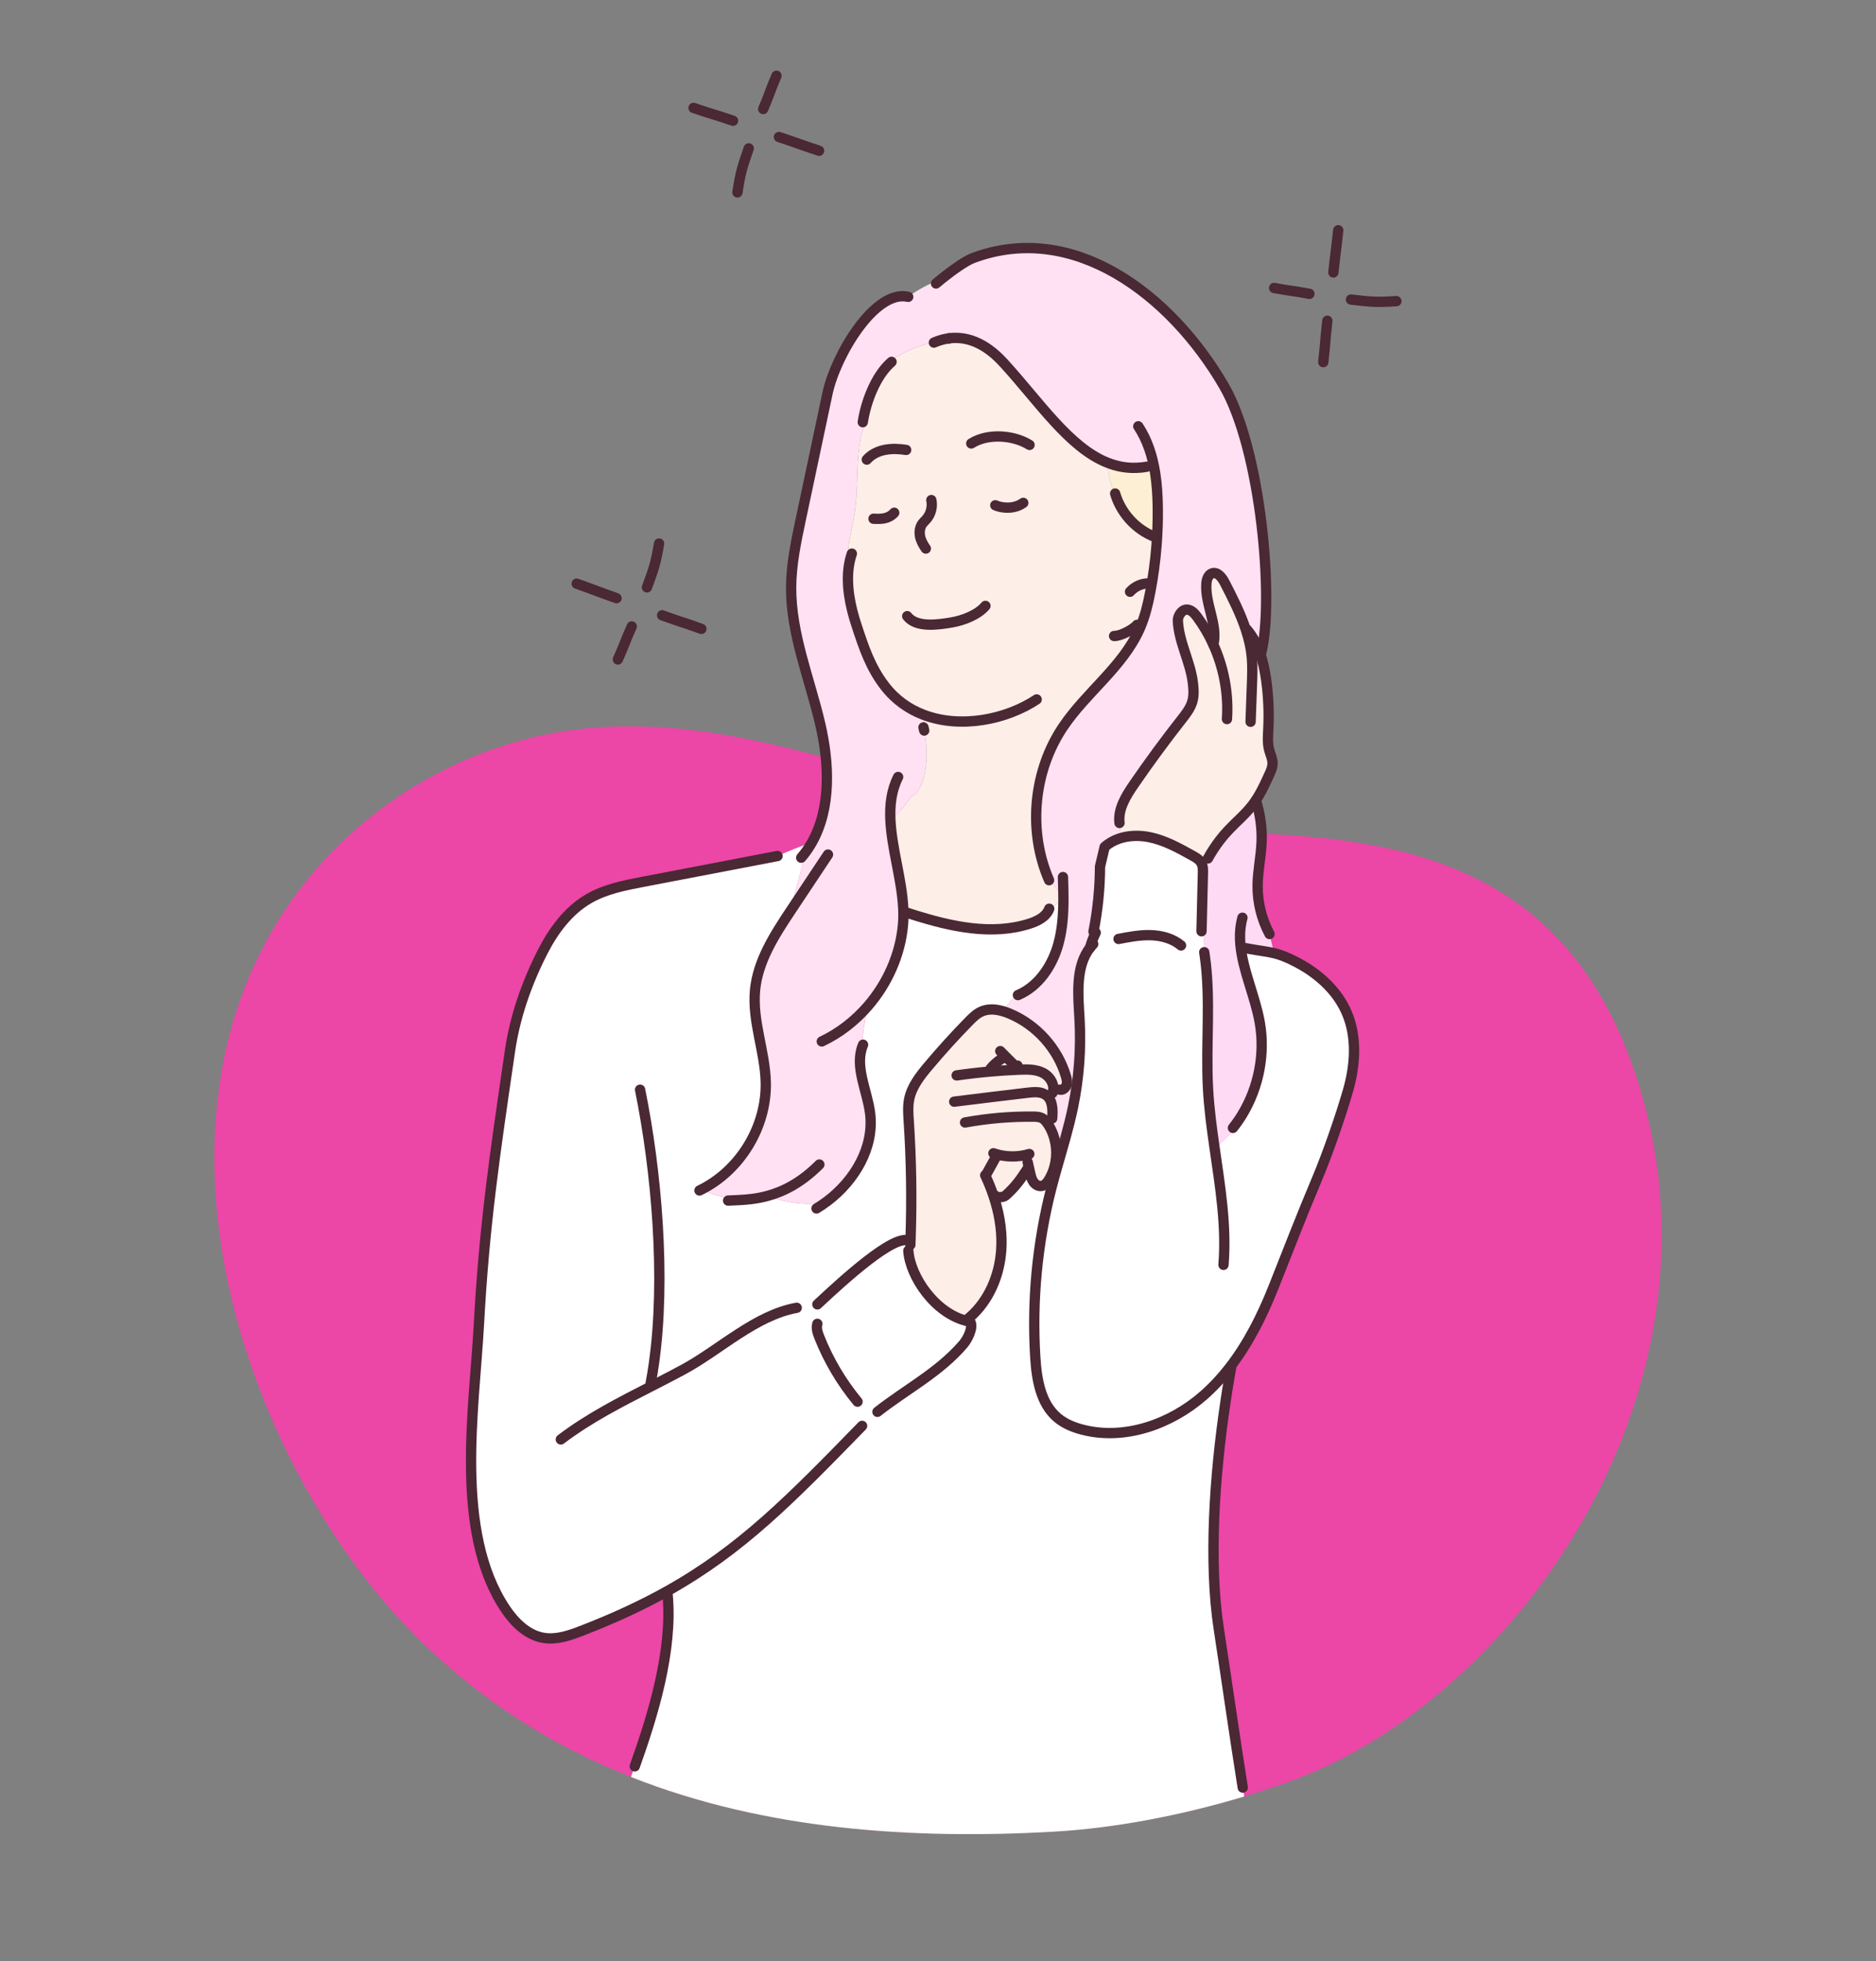 <?xml version="1.0" encoding="UTF-8"?>
<svg xmlns="http://www.w3.org/2000/svg" version="1.1" viewBox="0 0 2550.29 2664.8">
  <rect x="0" y="0" width="2550.29" height="2664.8" fill="#808080" stroke="none"/>
  <defs>
    <style>
      .cls-1, .cls-2 {
        fill: none;
      }

      .cls-3 {
        fill: #fdeee8;
      }

      .cls-4 {
        fill: #ec46a7;
      }

      .cls-5 {
        fill: #ffdaf5;
      }

      .cls-6 {
        fill: #ffe1f3;
      }

      .cls-7 {
        fill: #fff;
      }

      .cls-2 {
        stroke: #4a2834;
        stroke-linecap: round;
        stroke-linejoin: round;
        stroke-width: 14px;
      }

      .cls-8 {
        fill: #fcefd4;
      }
    </style>
  </defs>
  <!-- Generator: Adobe Illustrator 28.7.2, SVG Export Plug-In . SVG Version: 1.2.0 Build 154)  -->
  <g>
    <g id="Layer_1">
      <g id="Layer_1-2" data-name="Layer_1">
        <g>
          <path class="cls-4" d="M1753.55,2420.43c302.41-108.91,594.34-518.54,479.95-927.42-102.14-365.1-394.72-359.73-653.62-363.36-270.17-3.77-529.09-173.21-800.12-137.92-199.45,25.98-405.4,171.15-468.33,416.46-74.99,292.36,71.51,634.42,256.84,818.1,241.01,238.87,565.38,279.13,863.04,262.51,102.96-5.75,218.46-31,322.24-68.38h0Z"/>
          <g>
            <g>
              <path class="cls-7" d="M1635.74,1896.47c-44.64,38.89-107.06,60.96-164.36,46.08-12.06-3.13-23.92-7.93-33.5-15.92-23.33-19.36-28.63-52.64-30.48-82.9-4.69-76.79,2.69-154.29,21.75-228.82,2.45-9.59,5.12-19.12,7.83-28.65l-3.52-1.01c-1.66,6.17-4.15,12.1-7.46,17.58-2.39,3.97-5.68,8.01-10.28,8.64-4.33.61-8.54-2.14-10.98-5.75-2.45-3.63-3.44-7.98-4.41-12.24-.25-1.13-.52-2.28-.77-3.4-1.54.47-3.13.83-4.76,1.06-8.46,13.01-15.48,22.3-27.68,33.25-2.79,2.53-12.04,3.42-14.09.27l-2.25.75c.97,2.89,1.87,5.79,2.71,8.7,6.13,21.1,9.15,42.99,7.62,64.89-2.37,34.2-16.73,68.29-42.54,90.77-.91,1.82-1.8,3.63-2.73,5.46-44.55-9.85-78.73-60.82-81.02-95.85l-3.72-.81c1.19-5.66,3.54-11.09,6.78-15.9,1.84-53.09,1.01-106.25-2.48-159.24-.65-9.87-1.38-19.87.52-29.58,3.4-17.34,14.81-31.87,26.18-45.38,17.5-20.8,35.77-40.96,54.81-60.37,5.2-5.32,10.62-10.71,17.42-13.68,7.77-3.42,16.41-3.34,24.82-1.46l4.87-.18c5.48-7.87,11.72-15.2,18.62-21.85l1.17,1.22c28.13-11.86,46.82-39.94,54.96-69.36,5.48-19.83,6.86-40.42,6.88-61.07-.09-.16-.2-.34-.32-.5-5.86,5.32-12.28,10.03-19.14,14.02-4.19,10.62-15.74,16.39-26.67,19.87-51.33,16.37-106.86,3.99-158.49-12.31-4.6-2.69-9-5.68-13.15-9.02.41,7.53.36,14.97-.27,22.3-3.54,40.89-21.01,80.12-47.86,111.1-3.52,18.05-7.75,36.02-7.04,53.86-11.23,28.97,6.36,60.87,10.19,91.98,5.66,45.99-20.76,90.79-58.11,119.05-24.5,7.51-57.78,2.1-81.2-7.1-7.39,2.03-14.47,3.32-21.12,4.17l-.06-.47c-23.25,1.92-46.98-2.23-68.21-11.92l-.29-.57c53.03-26.94,88.42-85.69,87.13-145.18-.93-42.23-18.6-83.44-14.59-125.47,3.81-39.97,26.65-75.23,48.9-108.68l-.79-.52c5.79-21.93,11.59-43.89,17.36-65.82,1.19-4.53,2.57-9.31,5.14-13.09l-.93-.65c2.84-3.97,5.43-8.05,7.79-12.24-11.77,3.86-33.21,12.36-47.63,18.82-60.64,11.63-121.33,23.27-181.98,34.88-25.45,4.89-51.47,9.96-73.9,22.95-28,16.23-48.04,43.51-62.76,72.34-21.44,42.07-37.43,87.47-44.27,134.15-21.1,143.76-35.06,238.45-42.23,370.89-6.25,115.54-34.15,282.7,35.8,387.35,12.51,18.74,30.03,36.09,52.26,39.7,17.6,2.84,35.28-3.36,51.92-9.79,44.43-17.2,82.42-34.94,116.53-54.04.29,1.82.57,3.65.79,5.5l-.81.12c7.37,81.11-23.63,174.84-49.57,246.27-.1.27-.19.54-.29.84,183.01,72.43,383.71,84.99,573.55,74.38,82.78-4.63,173.66-21.86,260.04-47.87-11.51-71.07-24.75-164.27-34.45-227.3-14.09-91.5-5.86-208.71,8.84-307.45,1.7-11.54,3.5-22.82,5.36-33.77.04-4.6.09-9.17.16-13.76-10.64,13.66-22.44,26.38-35.53,37.8h-.03ZM885.98,1883.31l-1.58-3.09c1.72-8.86,3.2-17.95,4.51-27.23,4.21,7.49,7.55,15.46,9.9,23.71-4.27,2.21-8.54,4.39-12.83,6.6h0Z"/>
              <path class="cls-1" d="M1445.3,1221.18c.12.16.22.34.32.5v-.77c-.09.09-.2.2-.32.27Z"/>
              <path class="cls-1" d="M1276.59,462.85c4.6-1.11,9.2-2.16,13.78-3.18-4.45.59-9.04,1.62-13.78,3.18Z"/>
              <path class="cls-5" d="M1670.02,1127.91c-7.85,8.32-14.93,17.4-21.08,27.05-5.75,5.16-11.49,10.34-17.22,15.54.54.7,1.01,1.42,1.44,2.21,2.28,4.23,2.23,9.29,2.1,14.11-.57,23.49-1.13,46.98-1.7,70.45l2.63.06c-.38,13.55.45,27.12,2.43,40.53l-.93.14c8.64,59.63,1.22,120.49,4.47,180.73,1.44,27.05,5.05,53.99,8.93,80.91,16.23-11.43,29.38-27.21,37.65-45.27,22.46-37.01,31.29-82.29,23.81-124.96-6.23-35.51-23.11-70.68-26.31-105.64,3.86,1.78,7.69,3.56,11.52,5.36,15.31,2.79,24.73,3.68,34.27,5.97-1.72-6.78-4.13-17.22-6.23-25.94,0,0-.02-.02,0-.04-10.82-20.25-16.47-43.24-16.21-66.21.2-19.41,4.53-38.57,5.38-57.99.85-19.32-1.76-38.79-7.73-57.22l-.16-.12c-1.46,2.21-3.02,4.39-4.67,6.52-9.53,12.38-21.71,22.4-32.42,33.79h.01Z"/>
              <path class="cls-7" d="M1830.99,1376.42c-12.91-30.33-38.93-53.7-68.17-68.94-13.35-6.96-22.12-10.24-30.77-12.36-9.53-2.3-18.96-3.18-34.27-5.97-3.83-1.8-7.67-3.58-11.52-5.36,3.2,34.96,20.09,70.13,26.31,105.64,7.49,42.67-1.35,87.94-23.81,124.96-8.27,18.05-21.41,33.83-37.65,45.27-3.88-26.91-7.49-53.86-8.93-80.91-3.24-60.24,4.17-121.1-4.47-180.73l.93-.14c-1.98-13.41-2.82-26.99-2.43-40.53l-2.63-.06c.57-23.47,1.13-46.96,1.7-70.45.14-4.82.18-9.87-2.1-14.11-.43-.79-.91-1.51-1.44-2.21-2.69-3.38-6.68-5.66-10.48-7.77-18.76-10.46-37.9-21.06-58.96-25.27-13.44-2.69-27.96-2.37-40.81,1.98-7.28,2.45-14.04,6.2-19.79,11.41l-6.31,26.63c-.12,29.62-3.09,59.27-8.84,88.32l3,1.49c-3.24,6.54-5.81,13.37-7.69,20.4,0,.02-.02.02-.02.02-20.11,25.84-16.12,64.02-14.25,97.59,2.21,39.68-.77,79.64-8.8,118.59-5.75,27.84-14.04,55.05-21.83,82.39-2.71,9.53-5.36,19.08-7.83,28.65-19.08,74.53-26.44,152.04-21.75,228.82,1.84,30.25,7.14,63.53,30.48,82.9,9.59,7.98,21.44,12.79,33.5,15.92,57.3,14.88,119.73-7.19,164.36-46.08,13.09-11.43,24.89-24.14,35.53-37.8,25.59-32.8,44.64-70.98,60.1-109.83,21.89-55.01,36.36-93.22,59.38-147.77,13.96-33.12,31.79-84.43,41.73-118.96,9.94-34.54,12.6-72.64-1.49-105.68l.03-.04Z"/>
              <path class="cls-8" d="M1522.43,686.65c7.06,13.6,17.6,25.41,30.33,33.93l-.09.16c4.82,8.3,11.57,15.46,19.52,20.86,1.4-17.52,1.96-35.1,1.72-52.69-.22-15.31-1.13-30.88-3.52-46.08-6.6-2.51-13.23-5-19.83-7.51-16.21,1.51-31.2-1.08-45.34-6.74,1.7,20.27,7.55,40.17,17.09,58.14l.14-.06h-.02Z"/>
              <path class="cls-3" d="M1445.02,987.89c31.26-46.66,80.49-81.22,103.66-132.17.57-1.19,1.08-2.39,1.6-3.6,6.47-15.22,10.32-31.38,13.44-47.61,4.01-20.8,6.84-41.82,8.48-62.92-7.95-5.38-14.69-12.56-19.52-20.86l.09-.16c-12.71-8.52-23.27-20.33-30.33-33.93l-.14.06c-9.53-17.97-15.4-37.88-17.09-58.14-51.86-20.68-92.39-82.44-140.6-135.2-13.23-14.47-39.03-38.24-74.19-33.71h-.04c-4.57,1.01-9.17,2.08-13.78,3.18-23.47,5.66-46.8,13.01-65.42,27.78l.83,1.06c-21.83,18.69-35.12,55.16-39.11,81.97l3.4,1.44c-15.4,38.14-7.89,81.9-14.54,122.75-3.88,23.78-12.51,48.78-7.85,71.65-3.83,26.15,2,54.47,10.22,79.49,10.06,30.66,19.04,57.85,38.77,83.36,14.43,18.67,32.55,31.24,52.44,38.82,1.24,6.98.79,14.29,1.08,21.46v.02c4.73,22.38,7.06,69.62-14.75,88.98l-1.76-1.15c-8.05,12.6-18.01,23.98-29.48,33.55,1.8,38.77,15.44,80.43,17.44,119.7,4.15,3.34,8.54,6.33,13.15,9.02,51.62,16.3,107.15,28.67,158.49,12.31,10.93-3.48,22.48-9.25,26.67-19.87,6.86-3.99,13.28-8.7,19.14-14.02-6.4-10.66-14.47-21.39-21.87-31.74-25.72-65.33-17.54-143.15,21.57-201.54h.03Z"/>
              <path class="cls-3" d="M1693.65,855.72c-7.26-22.18-18.13-43.44-28.88-64.27-3.5-6.76-9.59-14.73-16.86-12.44-5.48,1.72-7.53,8.36-7.93,14.09-1.94,27.91,15.74,55.46,9.53,82.76l-.04.02c-5.95-13.21-13.3-25.82-21.91-37.49-3.38-4.6-7.55-9.4-13.21-10.06-7.75-.85-13.37,8.97-13.12,14.93,1.22,28.72,16.51,55.03,20.2,82.98,1.17,8.9,1.98,18.13-.47,26.76-2.66,9.33-8.84,17.18-14.83,24.8-22.52,28.67-44.09,58.05-64.75,88.1-10.78,15.72-21.77,33.43-19.48,52.32l1.24.09c-.57,7.04-1.11,14.09-1.64,21.12,12.85-4.35,27.37-4.67,40.81-1.98,21.06,4.21,40.2,14.81,58.96,25.27,3.81,2.12,7.79,4.39,10.48,7.77,5.73-5.18,11.47-10.38,17.22-15.54,6.15-9.65,13.23-18.74,21.08-27.05,10.71-11.39,22.88-21.41,32.42-33.79,1.64-2.12,3.2-4.31,4.67-6.52,1.17-1.76,2.3-3.56,3.4-5.36,5.68-9.47,10.32-19.61,14.93-29.66,2.19-4.82,4.45-9.85,4.51-15.15.06-6.33-2.95-12.22-4.57-18.33-2.51-9.45-1.64-19.41-1.15-29.2,1.06-21.89.09-43.89-2.89-65.6-1.74-12.56-4.29-25.27-8.5-37.19-4.11-11.63-9.79-22.5-17.83-31.81l-1.35.43h-.02Z"/>
              <path class="cls-6" d="M1097.03,1157.33c-2.57,3.79-3.95,8.56-5.14,13.09-5.77,21.93-11.57,43.89-17.36,65.82l.79.52c-22.25,33.45-45.08,68.71-48.9,108.68-4.01,42.04,13.66,83.26,14.59,125.47,1.29,59.49-34.11,118.24-87.13,145.18l.29.57c21.24,9.69,44.98,13.84,68.21,11.92l.06.47c6.65-.85,13.73-2.14,21.12-4.17,23.43,9.2,56.7,14.61,81.2,7.1,37.35-28.27,63.78-73.06,58.11-119.05-3.83-31.12-21.41-63.01-10.19-91.98-.73-17.83,3.52-35.8,7.04-53.86,26.85-30.98,44.32-70.2,47.86-111.1.63-7.33.67-14.77.27-22.3-2-39.27-15.64-80.93-17.44-119.7,11.47-9.55,21.44-20.94,29.48-33.55l1.76,1.15c21.8-19.36,19.48-66.59,14.75-88.98v-.02c-.29-7.17.16-14.47-1.08-21.46-19.89-7.57-38-20.15-52.44-38.82-19.73-25.52-28.72-52.71-38.77-83.36-8.21-25.03-14.04-53.34-10.22-79.49-4.67-22.86,3.97-47.86,7.85-71.65,6.65-40.85-.85-84.6,14.54-122.75l-3.4-1.44c3.99-26.81,17.3-63.28,39.11-81.97l-.83-1.06c18.62-14.77,41.95-22.12,65.42-27.78,4.73-1.56,9.33-2.59,13.78-3.18h.04c35.17-4.53,60.96,19.23,74.19,33.71,48.22,52.75,88.75,114.52,140.6,135.2,14.14,5.66,29.13,8.25,45.34,6.74,6.6,2.51,13.23,5,19.83,7.51,2.39,15.2,3.29,30.77,3.52,46.08.25,17.58-.32,35.17-1.72,52.69-1.64,21.1-4.47,42.11-8.48,62.92-3.11,16.23-6.96,32.39-13.44,47.61-.52,1.22-1.03,2.41-1.6,3.6-23.17,50.95-72.39,85.51-103.66,132.17-39.11,58.39-47.3,136.21-21.57,201.54,7.39,10.34,15.46,21.08,21.87,31.74.12-.06.22-.18.32-.27v.77c-.02,20.65-1.4,41.23-6.88,61.07-8.14,29.42-26.83,57.51-54.96,69.36l-1.17-1.22c-6.9,6.65-13.15,13.98-18.62,21.85l-4.87.18c4.69,1.03,9.31,2.61,13.68,4.47,36.12,15.13,64.81,46.96,76.1,84.45,1.22,3.99,2.23,8.27,1.06,12.28-1.15,4.01-5.24,7.46-9.29,6.45l-1.11-.22c-1.9,9.15-4.92,18.08-8.97,26.51-.18.43-.41.85-.61,1.29-2.51,5.08-5.7,10.22-10.19,13.46,1.87,1.7,3.42,3.79,4.82,5.91,1.6,2.43,3.02,4.98,4.29,7.59,7.44,15.42,8.97,33.61,4.53,50.16l3.52,1.01c7.77-27.34,16.07-54.55,21.83-82.39,8.03-38.93,11-78.91,8.8-118.59-1.87-33.57-5.86-71.75,14.25-97.59,0,0,.02,0,.02-.02,1.87-7.04,4.44-13.86,7.69-20.4l-3-1.49c5.75-29.06,8.72-58.7,8.84-88.32l6.31-26.63c5.75-5.2,12.51-8.95,19.79-11.41.54-7.04,1.08-14.09,1.64-21.12l-1.24-.09c-2.3-18.9,8.7-36.61,19.48-52.32,20.65-30.05,42.23-59.43,64.75-88.1,5.99-7.62,12.18-15.46,14.83-24.8,2.45-8.64,1.64-17.85.47-26.76-3.7-27.96-18.98-54.26-20.2-82.98-.25-5.95,5.36-15.78,13.12-14.93,5.66.65,9.83,5.46,13.21,10.06,8.62,11.68,15.96,24.28,21.91,37.49l.04-.02c6.2-27.3-11.47-54.85-9.53-82.76.41-5.73,2.45-12.38,7.93-14.09,7.28-2.28,13.37,5.68,16.86,12.44,10.75,20.83,21.61,42.09,28.88,64.27l1.35-.43c8.05,9.31,13.73,20.17,17.83,31.81l1.84-.65c17.52-70.56-.02-274.83-51.09-362.51-72.05-123.65-204.42-224.45-340.96-173.24-10.28,3.88-28.47,16.91-42.79,28.41-16.07,6.05-31.36,14.2-45.34,24.22-45.34-10.4-98.66,79.7-109.59,131.2-12.1,57.04-24.22,114.07-36.3,171.11-6.43,30.29-12.89,60.87-13.15,91.84-.47,63.62,25.03,124.13,39.52,186.07,12.49,53.48,15.1,114.26-11.11,160.9-2.37,4.19-4.96,8.27-7.79,12.24l.93.65.03.02Z"/>
              <path class="cls-3" d="M1379.39,1447.84c-4.53-4.53-9.04-9.04-13.55-13.57l-4.62,4.62c-5.44,3.58-10.34,7.95-14.54,12.95l.34,4.06c11.72-1.03,23.47-1.8,35.21-2.3l-.22-4.65c-.85,0-1.98-.45-2.61-1.11h0Z"/>
              <path class="cls-3" d="M1428.91,1535.1c-1.26-2.61-2.69-5.16-4.29-7.59-1.4-2.12-2.95-4.21-4.82-5.91,4.49-3.24,7.69-8.38,10.19-13.46.2-.43.43-.85.61-1.29,4.06-8.43,7.08-17.36,8.97-26.51l1.11.22c4.06,1.01,8.14-2.43,9.29-6.45,1.17-4.01.16-8.3-1.06-12.28-11.29-37.49-40-69.32-76.1-84.45-4.37-1.84-9-3.42-13.68-4.47-8.41-1.87-17.04-1.96-24.82,1.46-6.8,2.98-12.22,8.36-17.42,13.68-19.02,19.41-37.31,39.56-54.81,60.37-11.37,13.5-22.77,28.04-26.18,45.38-1.9,9.71-1.17,19.71-.52,29.58,3.5,53,4.33,106.16,2.48,159.24-3.24,4.8-5.59,10.24-6.78,15.9l3.72.81c2.3,35.03,36.48,86.01,81.02,95.85.93-1.82,1.82-3.63,2.73-5.46,25.82-22.48,40.17-56.56,42.54-90.77,1.54-21.89-1.49-43.78-7.62-64.89-.83-2.91-1.74-5.81-2.71-8.7l2.25-.75c2.05,3.16,11.29,2.25,14.09-.27,12.2-10.95,19.23-20.25,27.68-33.25,1.62-.22,3.22-.59,4.76-1.06.25,1.13.52,2.28.77,3.4.97,4.27,1.96,8.62,4.41,12.24,2.43,3.6,6.65,6.36,10.98,5.75,4.6-.63,7.89-4.67,10.28-8.64,3.32-5.48,5.79-11.41,7.46-17.58,4.44-16.55,2.91-34.74-4.53-50.16v.02ZM1347.02,1455.88l-.34-4.06c4.19-4.98,9.11-9.35,14.54-12.95l4.62-4.62c4.51,4.53,9.02,9.04,13.55,13.57.63.65,1.76,1.11,2.61,1.11l.22,4.65c-11.74.5-23.49,1.26-35.21,2.3h0Z"/>
              <path class="cls-7" d="M884.4,1880.22l1.58,3.09c4.29-2.21,8.56-4.39,12.83-6.6-2.35-8.25-5.68-16.23-9.9-23.71-1.31,9.29-2.79,18.37-4.51,27.23h0Z"/>
            </g>
            <g>
              <path class="cls-2" d="M1187.48,704.84c10.55.59,20.47.36,28.16-8.14"/>
              <path class="cls-2" d="M1353.01,686.57c9.09,3.95,25.39,5.77,38.08-3.29"/>
              <path class="cls-2" d="M1266.09,679.47c1.96,9.2-.7,19.23-6.94,26.24-1.7,1.9-3.6,3.58-5.12,5.61-3.65,4.92-4.49,11.54-3.27,17.56,1.22,5.99,4.29,11.47,7.85,16.47"/>
              <path class="cls-2" d="M1233.29,837.23c12.02,15.62,40.15,12.06,60.89,8.43,15.28-2.66,35.19-10.16,45.47-22.4"/>
              <path class="cls-2" d="M1178.35,624.51c13.12-14.59,34.15-16.25,53.52-13.17"/>
              <path class="cls-2" d="M1320.35,602.56c22.4-14.16,57.2-11.65,79.26,1.98"/>
              <path class="cls-2" d="M1158.04,752.25c-1.92,5.61-3.27,11.37-4.13,17.24-3.83,26.15,2,54.47,10.22,79.49,10.06,30.66,19.04,57.85,38.77,83.36,14.43,18.67,32.55,31.24,52.44,38.82,50.97,19.5,113.39,6.25,153.96-20.78"/>
              <path class="cls-2" d="M1255.4,988.35c.34,1.29.7,2.73,1.01,4.29"/>
              <path class="cls-2" d="M1172.89,573.66c3.99-26.81,17.3-63.28,39.11-81.97"/>
              <path class="cls-2" d="M1234.66,403.34s-.09-.02-.14-.02c-45.34-10.4-98.66,79.7-109.59,131.2-12.1,57.04-24.22,114.07-36.3,171.11-6.43,30.29-12.89,60.87-13.15,91.84-.47,63.62,25.03,124.13,39.52,186.07,12.49,53.48,15.1,114.26-11.11,160.9-2.37,4.19-4.96,8.27-7.81,12.24-2.16,3-4.47,5.91-6.9,8.74"/>
              <path class="cls-2" d="M1272.46,385.19c2.28-1.94,4.78-3.99,7.39-6.09,14.31-11.49,32.51-24.53,42.79-28.41,136.52-51.19,268.9,49.59,340.96,173.24,51.07,87.67,68.6,291.94,51.09,362.51"/>
              <path class="cls-2" d="M1290.41,459.67c35.17-4.53,60.96,19.23,74.19,33.71,48.22,52.75,88.75,114.52,140.6,135.2,14.14,5.66,29.13,8.25,45.34,6.74,2.73-.25,5.5-.61,8.32-1.11"/>
              <path class="cls-2" d="M1269.55,465.51c2.37-1.01,4.71-1.92,7.04-2.66,4.73-1.56,9.33-2.59,13.78-3.18"/>
              <path class="cls-2" d="M1514.52,864.16c8.52.38,25.72-8.68,31.29-15.15"/>
              <path class="cls-2" d="M1515.96,670.57c1.62,5.57,3.79,10.95,6.47,16.07,7.06,13.6,17.6,25.41,30.33,33.93,4.44,3,9.15,5.57,14.06,7.69"/>
              <path class="cls-2" d="M1547.41,579.25c12.58,19.02,19.41,40.91,22.97,63.57,2.39,15.2,3.29,30.77,3.52,46.08.25,17.58-.32,35.17-1.72,52.69-1.64,21.1-4.47,42.11-8.48,62.92-3.11,16.23-6.96,32.39-13.44,47.61-.52,1.22-1.03,2.41-1.6,3.6-23.17,50.95-72.39,85.51-103.66,132.17-39.11,58.39-47.3,136.21-21.57,201.54.85,2.21,1.76,4.39,2.71,6.58"/>
              <path class="cls-2" d="M1536.19,804.05c6.05-6.84,14.97-11.03,24.08-11.33"/>
              <path class="cls-2" d="M1125.61,1161.15c-16.68,25.09-33.37,50.18-50.04,75.25-.09.14-.18.25-.25.38-22.25,33.45-45.08,68.71-48.9,108.68-4.01,42.04,13.66,83.26,14.59,125.47,1.29,59.49-34.11,118.24-87.13,145.18-.99.52-1.98,1.01-3,1.49"/>
              <path class="cls-2" d="M989.79,1631.3c9.11-.52,20.17-.59,32.66-2.21,6.65-.85,13.73-2.14,21.12-4.17,21.31-5.79,45.36-17.65,70.31-42.61"/>
              <path class="cls-2" d="M1220.95,1055.73c-9.15,18.11-11.49,37.78-10.52,58.3,1.8,38.77,15.44,80.43,17.44,119.7.41,7.53.36,14.97-.27,22.3-3.54,40.89-21.01,80.12-47.86,111.1-17.36,20.01-38.62,36.59-62.58,47.97"/>
              <path class="cls-2" d="M1173.27,1419.52c-.2.5-.41.97-.57,1.46-11.23,28.97,6.36,60.87,10.19,91.98,5.66,45.99-20.76,90.79-58.11,119.05-4.78,3.6-9.71,6.94-14.81,9.99"/>
              <path class="cls-2" d="M1237.54,1691.48c.12-2.95.22-5.89.32-8.84,1.84-53.09,1.01-106.25-2.48-159.24-.65-9.87-1.38-19.87.52-29.58,3.4-17.34,14.81-31.87,26.18-45.38,17.5-20.8,35.77-40.96,54.81-60.37,5.2-5.32,10.62-10.71,17.42-13.68,7.77-3.42,16.41-3.34,24.82-1.46,4.69,1.03,9.31,2.61,13.68,4.47,36.12,15.13,64.81,46.96,76.1,84.45,1.22,3.99,2.23,8.27,1.06,12.28-1.15,4.01-5.22,7.46-9.29,6.45"/>
              <path class="cls-2" d="M1300.49,1461.24c15.46-2.23,30.98-4.01,46.53-5.36,11.72-1.03,23.47-1.8,35.21-2.3,1.22-.09,2.45-.14,3.68-.18,10.98-.43,22.52-.54,32.28,4.55,9.74,5.1,16.75,17.16,12.49,27.3"/>
              <path class="cls-2" d="M1297.17,1496.89c33.39-4.17,66.79-8.21,100.2-12.16,8.46-.99,17.85-1.76,24.71,3.32,5.84,4.33,7.98,11.33,8.52,18.8.32,4.27.14,8.68-.18,12.83"/>
              <path class="cls-2" d="M1311.9,1525.2c30.59-5.61,61.75-8.27,92.86-7.95,3.97.04,8.07.18,11.61,1.94,1.26.63,2.41,1.46,3.44,2.41,1.87,1.7,3.42,3.79,4.82,5.91,1.6,2.43,3.02,4.98,4.29,7.59,7.44,15.42,8.97,33.61,4.53,50.16-1.66,6.17-4.15,12.1-7.46,17.58-2.39,3.97-5.68,8.01-10.28,8.64-4.33.61-8.54-2.14-10.98-5.75-2.45-3.63-3.44-7.98-4.41-12.24-.25-1.13-.52-2.28-.77-3.4-.85-3.76-1.7-7.51-2.55-11.29"/>
              <path class="cls-2" d="M1316.53,1791.47c.67-.57,1.35-1.13,2-1.72,25.82-22.48,40.17-56.56,42.54-90.77,1.54-21.89-1.49-43.78-7.62-64.89-.83-2.91-1.74-5.81-2.71-8.7-3.22-9.71-7.08-19.26-11.43-28.49"/>
              <path class="cls-2" d="M1341.48,1594.48c4.17-7.53,8.34-15.06,12.51-22.58"/>
              <path class="cls-2" d="M1350.47,1567.04c15.64,5.36,32.96,5.7,48.81.99"/>
              <path class="cls-2" d="M1353.01,1624.67c2.05,3.16,11.29,2.25,14.09-.27,12.2-10.95,19.23-20.25,27.68-33.25.87-1.35,1.78-2.75,2.71-4.19"/>
              <path class="cls-2" d="M1346.68,1451.83c4.19-4.98,9.11-9.35,14.54-12.95"/>
              <path class="cls-2" d="M1359.8,1428.22c2,2,4.01,4.03,6.05,6.05,4.51,4.53,9.02,9.04,13.55,13.57.63.65,1.76,1.11,2.61,1.11.73,0,1.26-.32,1.17-1.08"/>
              <path class="cls-2" d="M1445.02,1191.71c.32,9.69.61,19.46.61,29.2v.77c-.02,20.65-1.4,41.23-6.88,61.07-8.14,29.42-26.83,57.51-54.96,69.36"/>
              <path class="cls-2" d="M1056.99,1163.13c-.25.04-.47.09-.73.14-60.64,11.63-121.33,23.27-181.98,34.88-25.45,4.89-51.47,9.96-73.9,22.95-28,16.23-48.04,43.51-62.76,72.34-21.44,42.07-37.43,87.47-44.27,134.15-21.1,143.76-35.06,238.45-42.23,370.89-6.25,115.54-34.15,282.7,35.8,387.35,12.51,18.74,30.03,36.09,52.26,39.7,17.6,2.84,35.28-3.36,51.92-9.79,44.43-17.2,82.42-34.94,116.53-54.04,100.14-56.13,166.73-124.03,264.35-224.25"/>
              <path class="cls-2" d="M1192.82,1918.36c38.91-30.64,83.75-53.45,116.71-91.88,5.86-6.86,14.06-22.9,9.43-30.64-1.06-.18-2.1-.38-3.13-.63-44.55-9.85-78.73-60.82-81.02-95.85"/>
              <path class="cls-2" d="M1235.78,1685.76c-20.94-9-88.89,53.25-124.62,86.59"/>
              <path class="cls-2" d="M1521.89,1118.22c-2.3-18.9,8.7-36.61,19.48-52.32,20.65-30.05,42.23-59.43,64.75-88.1,5.99-7.62,12.18-15.46,14.83-24.8,2.45-8.64,1.64-17.85.47-26.76-3.7-27.96-18.98-54.26-20.2-82.98-.25-5.95,5.36-15.78,13.12-14.93,5.66.65,9.83,5.46,13.21,10.06,8.62,11.68,15.96,24.28,21.91,37.49,14.31,31.54,20.86,66.61,18.51,101.19"/>
              <path class="cls-2" d="M1649.51,875.85c6.2-27.3-11.47-54.85-9.53-82.76.41-5.73,2.45-12.38,7.93-14.09,7.28-2.28,13.37,5.68,16.86,12.44,10.75,20.83,21.61,42.09,28.88,64.27,4.13,12.49,7.06,25.27,8.18,38.44.97,11.39.57,22.84.16,34.27-.63,17.44-1.26,34.9-1.9,52.32"/>
              <path class="cls-2" d="M1695,855.3c8.05,9.31,13.73,20.17,17.83,31.81,4.21,11.92,6.76,24.64,8.5,37.19,2.98,21.71,3.95,43.71,2.89,65.6-.5,9.79-1.35,19.75,1.15,29.2,1.62,6.11,4.65,12,4.57,18.33-.06,5.3-2.32,10.32-4.51,15.15-4.6,10.06-9.25,20.2-14.93,29.66-1.11,1.8-2.23,3.6-3.4,5.36-1.46,2.21-3.02,4.39-4.67,6.52-9.53,12.38-21.71,22.4-32.42,33.79-7.85,8.32-14.93,17.4-21.08,27.05-2.43,3.74-4.71,7.57-6.84,11.49"/>
              <path class="cls-2" d="M1486.54,1265.8c5.75-29.06,8.72-58.7,8.84-88.32l6.31-26.63c5.75-5.2,12.51-8.95,19.79-11.41,12.85-4.35,27.37-4.67,40.81-1.98,21.06,4.21,40.2,14.81,58.96,25.27,3.81,2.12,7.81,4.39,10.48,7.77.54.7,1.01,1.42,1.44,2.21,2.28,4.23,2.23,9.29,2.1,14.11-.57,23.49-1.13,46.98-1.7,70.45-.06,2.71-.14,5.41-.2,8.11"/>
              <path class="cls-2" d="M1481.82,1287.71c-20.11,25.84-16.12,64.02-14.25,97.59,2.21,39.68-.77,79.64-8.8,118.57-5.75,27.84-14.04,55.05-21.83,82.39-2.71,9.53-5.36,19.08-7.83,28.65-19.08,74.53-26.44,152.04-21.75,228.82,1.84,30.25,7.14,63.53,30.48,82.9,9.59,7.98,21.44,12.79,33.5,15.92,57.3,14.88,119.73-7.19,164.36-46.08,13.09-11.43,24.89-24.14,35.53-37.8,25.59-32.8,44.64-71,60.1-109.83,21.89-55.01,36.36-93.22,59.38-147.77,13.96-33.12,31.79-84.43,41.73-118.96,9.94-34.54,12.6-72.64-1.49-105.68-12.91-30.33-38.93-53.7-68.17-68.94-13.35-6.96-22.12-10.24-30.77-12.36-9.53-2.3-18.96-3.18-34.27-5.97-1.22-.22-2.48-.47-3.79-.73"/>
              <path class="cls-2" d="M1486.15,1282.74c-1.56,1.6-2.98,3.24-4.31,4.94"/>
              <path class="cls-2" d="M1707.27,1087.72c5.97,18.42,8.59,37.9,7.73,57.22-.85,19.41-5.18,38.57-5.38,57.99-.27,22.97,5.38,45.97,16.21,66.21"/>
              <path class="cls-2" d="M1637.09,1293.79c.22,1.4.43,2.82.63,4.21,8.64,59.63,1.22,120.49,4.47,180.73,1.44,27.05,5.05,53.99,8.93,80.91,7.65,52.97,16.41,105.84,12.12,159"/>
              <path class="cls-2" d="M1520.56,1275.82c14.47-2.77,29.1-5.59,43.85-5.12,14.75.45,29.8,4.49,41.12,13.94"/>
              <path class="cls-2" d="M1689.01,1246.94c-3.32,12.24-3.9,24.53-2.75,36.84,3.2,34.96,20.09,70.13,26.31,105.64,7.49,42.67-1.35,87.94-23.81,124.96-3.83,6.31-8.07,12.4-12.67,18.17"/>
              <path class="cls-2" d="M870.15,1480.64c22.28,109.52,35.28,256.08,18.76,372.36-1.31,9.29-2.79,18.37-4.51,27.23"/>
              <path class="cls-2" d="M762.39,1955.85c38.34-29.1,80.98-50.75,123.59-72.54,4.29-2.21,8.56-4.39,12.83-6.6,10.34-5.32,20.65-10.68,30.86-16.23,49.13-26.63,97.34-73.43,153.41-83.5"/>
              <path class="cls-2" d="M1111.12,1798.77c-1.78,5.95.38,12.31,2.69,18.08,12.58,31.72,30.19,61.43,51.96,87.69"/>
              <path class="cls-2" d="M1673.74,1857.39c-.87,4.94-1.76,9.94-2.63,15.04-1.87,10.95-3.68,22.23-5.36,33.77-14.69,98.74-22.93,215.95-8.84,307.45,9.17,59.54,21.49,145.99,32.52,215.29"/>
              <path class="cls-2" d="M907.62,2167.32c6.91,76.08-19.93,163.26-44.7,232.72"/>
              <path class="cls-2" d="M1233.65,1240.39c2.43.79,4.89,1.58,7.37,2.37,51.62,16.3,107.15,28.67,158.49,12.31,10.93-3.48,22.48-9.25,26.67-19.87.06-.16.12-.32.18-.47"/>
              <path class="cls-2" d="M1290.37,459.67h.04"/>
              <path class="cls-2" d="M1481.82,1287.71s.02,0,.02-.02c1.87-7.04,4.44-13.86,7.69-20.4"/>
            </g>
          </g>
          <g>
            <path class="cls-2" d="M1732.05,391.28c23.12,4.44,24.91,3.53,48.02,7.97"/>
            <path class="cls-2" d="M1819.23,312.89c-4.28,39.13-2.32,18.17-6.6,57.3"/>
            <path class="cls-2" d="M1804.42,435.84c-4.28,39.13-1.26,17.1-5.53,56.24"/>
            <path class="cls-2" d="M1836.53,407.01c27.55,3.23,34.07,3.96,61.75,2.18"/>
          </g>
          <g>
            <path class="cls-2" d="M839.93,896.09c9.68-21.45,9.22-23.41,18.91-44.86"/>
            <path class="cls-2" d="M783.95,793.08c37.07,13.25,17.14,6.48,54.2,19.73"/>
            <path class="cls-2" d="M900.09,836.05c37.07,13.25,16.35,5.19,53.41,18.45"/>
            <path class="cls-2" d="M879.51,798.12c9.54-26.05,11.76-32.21,16.46-59.55"/>
          </g>
          <g>
            <path class="cls-2" d="M1055.59,102.91c-9.28,21.64-8.79,23.57-18.06,45.2"/>
            <path class="cls-2" d="M1113.48,204.86c-37.31-12.56-17.25-6.16-54.56-18.71"/>
            <path class="cls-2" d="M996.55,164.07c-37.31-12.56-16.44-4.88-53.74-17.44"/>
            <path class="cls-2" d="M1017.85,201.6c-9.05,26.22-11.16,32.44-15.36,59.85"/>
          </g>
        </g>
      </g>
    </g>
  </g>
</svg>